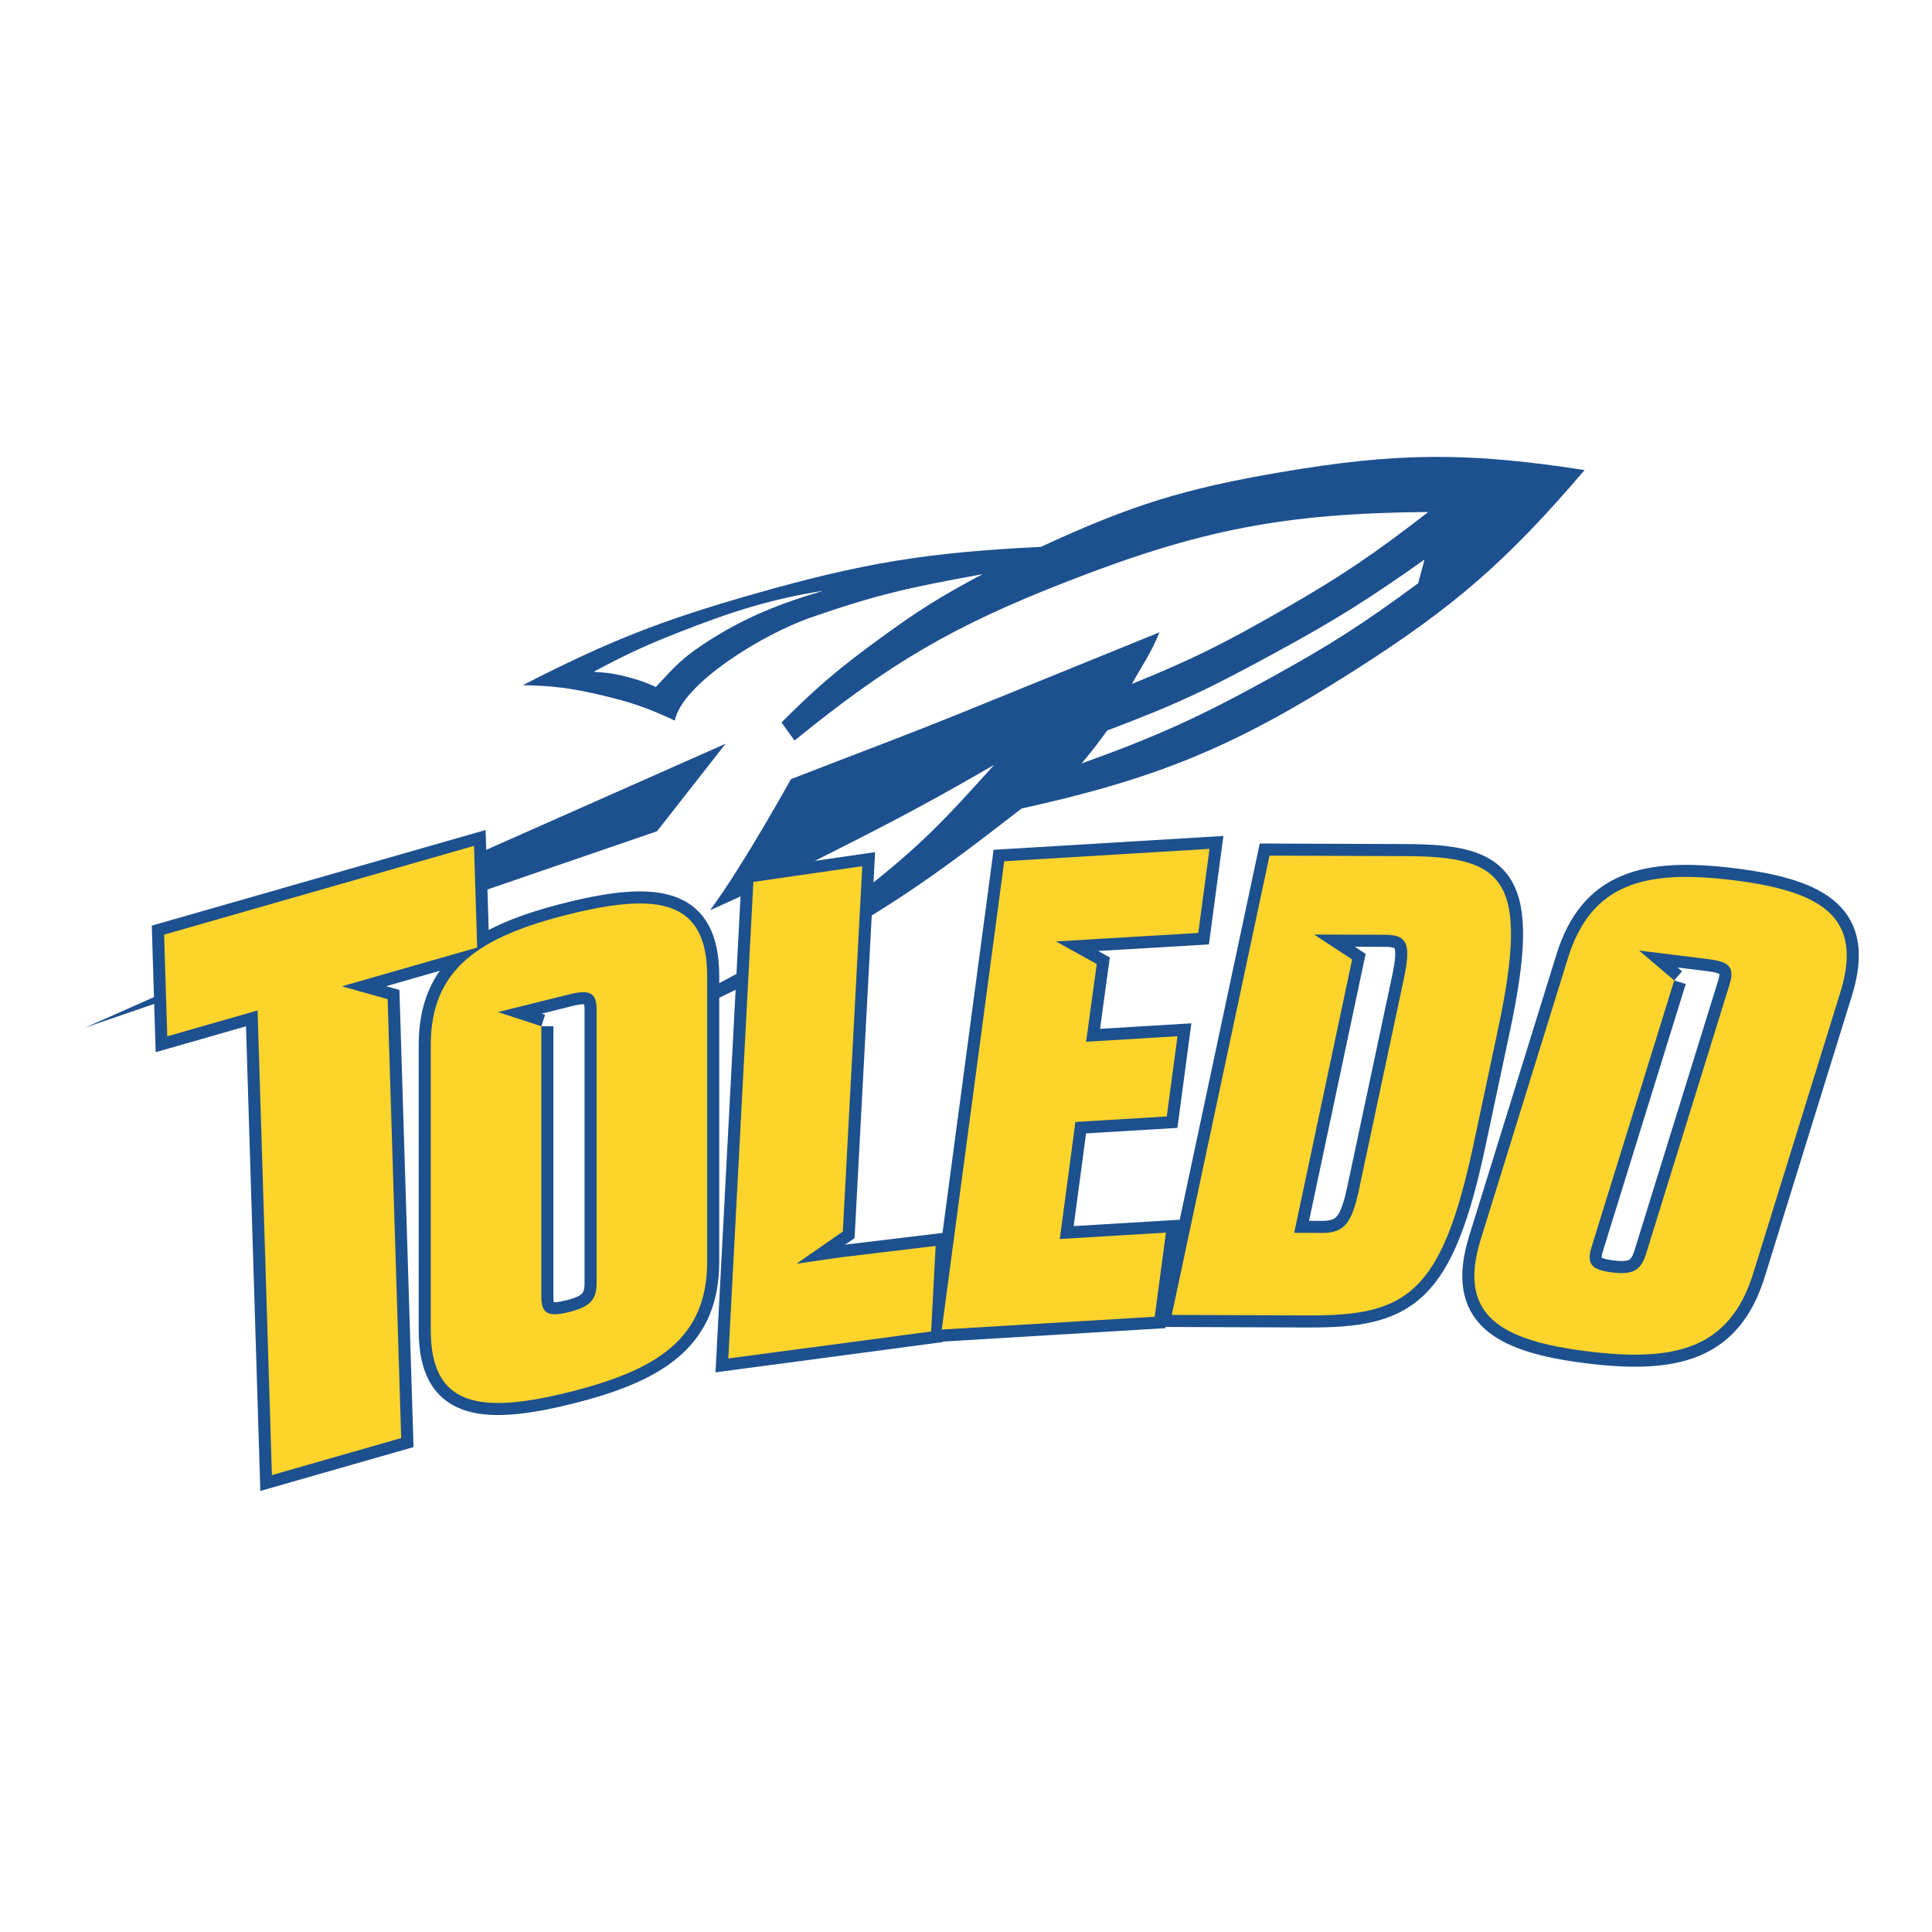 <?xml version="1.0" encoding="utf-8"?>
<!-- Generator: Adobe Illustrator 13.0.0, SVG Export Plug-In . SVG Version: 6.00 Build 14948)  -->
<!DOCTYPE svg PUBLIC "-//W3C//DTD SVG 1.0//EN" "http://www.w3.org/TR/2001/REC-SVG-20010904/DTD/svg10.dtd">
<svg version="1.0" id="Layer_1" xmlns="http://www.w3.org/2000/svg" xmlns:xlink="http://www.w3.org/1999/xlink" x="0px" y="0px"
	 width="192.756px" height="192.756px" viewBox="0 0 192.756 192.756" enable-background="new 0 0 192.756 192.756"
	 xml:space="preserve">
<g>
	<polygon fill-rule="evenodd" clip-rule="evenodd" fill="#FFFFFF" points="0,0 192.756,0 192.756,192.756 0,192.756 0,0 	"/>
	<polygon fill-rule="evenodd" clip-rule="evenodd" fill="#1D508E" points="72.393,74.201 65.551,82.934 8.504,102.522 
		72.393,74.201 72.393,74.201 	"/>
	<path fill-rule="evenodd" clip-rule="evenodd" fill="#1D508E" d="M59.225,67.024c1.388,0.083,2.179,0.197,3.523,0.557
		c1.075,0.288,1.674,0.5,2.688,0.959c2-2.16,2.75-3.052,5.732-4.902c3.422-2.122,6.692-3.439,10.978-4.701
		c-5.225,0.84-9.071,2.042-14.578,4.214C64.231,64.466,62.392,65.336,59.225,67.024L59.225,67.024L59.225,67.024L59.225,67.024z
		 M110.454,72.888c-0.729,1.044-1.503,2.032-2.541,3.28c7.624-2.741,11.828-4.663,18.925-8.579
		c5.942-3.279,9.189-5.362,14.651-9.396l0.633-2.365c-5.555,3.933-8.819,5.996-14.796,9.245
		C120.521,68.771,117.693,70.148,110.454,72.888L110.454,72.888L110.454,72.888L110.454,72.888z M112.93,68.236
		c6.049-2.452,9.245-4.066,14.911-7.313c5.973-3.422,9.217-5.62,14.659-9.842c-14.312,0.125-22.703,1.735-36.046,6.942
		c-11.427,4.459-17.652,8.114-27.183,15.86l-1.299-1.805c3.587-3.592,5.804-5.452,9.904-8.44c3.78-2.754,6.031-4.173,10.164-6.356
		c-7.416,1.355-10.446,2.013-17.077,4.304c-4.908,1.696-12.92,6.645-13.633,10.306c-2.697-1.253-4.308-1.817-7.2-2.502
		c-3.049-0.723-4.834-0.965-7.966-1.031c8.61-4.416,13.774-6.447,23.073-9.101c10.878-3.104,17.321-4.149,28.615-4.696
		c8.873-4.114,14.297-5.816,23.933-7.452c11.657-1.979,18.627-2.017,30.312-0.21c-7.764,9.089-13.044,13.685-23.117,20.089
		c-11.781,7.491-19.439,10.67-33.059,13.677C93.166,87.472,88.17,91.078,77.59,96.614c-4.41,2.307-7.826,3.95-12.263,5.813
		c0,0,0.078-0.892,2.835-2.466C74.07,96.931,79.213,94.2,85.366,89.44c6.478-5.012,8.84-7.606,13.822-13.128
		c-5.396,3.11-8.483,4.794-14.029,7.625c-5.516,2.815-8.664,4.34-14.312,6.877c3.422-4.66,8.062-13.076,8.062-13.076
		c6.966-2.716,10.936-4.148,17.862-6.964l18.91-7.688C114.857,65.15,113.834,66.583,112.93,68.236L112.93,68.236L112.93,68.236z"/>
	
		<polygon fill-rule="evenodd" clip-rule="evenodd" fill="#FCD42B" stroke="#1D508E" stroke-width="2.407" stroke-miterlimit="2.613" points="
		38.675,99.686 40.026,143.476 27.129,147.17 25.699,100.812 16.688,103.394 16.374,93.249 47.294,84.392 47.607,94.537 
		38.596,97.118 34.106,98.404 38.675,99.686 38.675,99.686 	"/>
	
		<polygon fill-rule="evenodd" clip-rule="evenodd" fill="#FCD42B" stroke="#1D508E" stroke-width="2.407" stroke-miterlimit="2.613" points="
		84.09,122.871 79.468,126.082 83.955,125.434 93.349,124.305 92.899,132.842 72.664,135.534 75.165,87.99 86.03,86.419 
		84.09,122.871 84.09,122.871 	"/>
	
		<polygon fill-rule="evenodd" clip-rule="evenodd" fill="#FCD42B" stroke="#1D508E" stroke-width="2.407" stroke-miterlimit="2.613" points="
		109.422,96.18 105.356,93.927 109.758,93.662 119.553,93.082 120.672,84.692 100.193,85.927 93.96,132.65 115.208,131.369 
		116.327,122.979 105.735,123.618 107.294,111.938 116.409,111.388 117.478,103.386 108.361,103.936 109.422,96.18 109.422,96.18 	
		"/>
	<path fill-rule="evenodd" clip-rule="evenodd" fill="#FCD42B" d="M167.037,97.819l-3.501-2.983l6.98,0.868
		c1.96,0.244,2.583,0.777,2.051,2.492l-8.349,26.931c-0.531,1.714-1.428,2.064-3.388,1.821c-1.96-0.244-2.581-0.783-2.05-2.498
		L167.037,97.819L167.037,97.819L167.037,97.819L167.037,97.819z M147.729,123.669c-2.324,7.495,1.871,10.062,10.66,11.154
		c8.789,1.094,14.204-0.278,16.527-7.772l8.703-28.073c2.323-7.495-1.871-10.062-10.66-11.155
		c-8.788-1.093-14.204,0.279-16.527,7.773L147.729,123.669L147.729,123.669L147.729,123.669z"/>
	<path fill="none" stroke="#1D508E" stroke-width="2.407" stroke-miterlimit="2.613" d="M167.037,97.819l-3.501-2.983l6.98,0.868
		c1.96,0.244,2.583,0.777,2.051,2.492l-8.349,26.931c-0.531,1.714-1.428,2.064-3.388,1.821c-1.96-0.244-2.581-0.783-2.05-2.498
		L167.037,97.819L167.037,97.819 M147.729,123.669c-2.324,7.495,1.871,10.062,10.66,11.154c8.789,1.094,14.204-0.278,16.527-7.772
		l8.703-28.073c2.323-7.495-1.871-10.062-10.66-11.155c-8.788-1.093-14.204,0.279-16.527,7.773L147.729,123.669L147.729,123.669
		L147.729,123.669z"/>
	<path fill-rule="evenodd" clip-rule="evenodd" fill="#FCD42B" d="M135.459,93.253l2.763,0.01c2.268,0.008,2.557,1.023,1.829,4.44
		l-4.443,20.887c-0.728,3.418-1.447,4.429-3.715,4.42l-2.772-0.01l5.782-27.278l-3.795-2.486L135.459,93.253L135.459,93.253
		L135.459,93.253L135.459,93.253z M116.91,131.189l13.609,0.051c9.767,0.037,13.299-2.04,16.503-17.104l2.438-11.457
		c3.205-15.063,0.575-17.227-9.19-17.263l-13.61-0.051L116.91,131.189L116.91,131.189L116.91,131.189z"/>
	<path fill="none" stroke="#1D508E" stroke-width="2.407" stroke-miterlimit="2.613" d="M135.459,93.253l2.763,0.01
		c2.268,0.008,2.557,1.023,1.829,4.44l-4.443,20.887c-0.728,3.418-1.447,4.429-3.715,4.42l-2.772-0.01l5.782-27.278l-3.795-2.486
		L135.459,93.253L135.459,93.253 M116.91,131.189l13.609,0.051c9.767,0.037,13.299-2.04,16.503-17.104l2.438-11.457
		c3.205-15.063,0.575-17.227-9.19-17.263l-13.61-0.051L116.91,131.189L116.91,131.189L116.91,131.189z"/>
	<path fill-rule="evenodd" clip-rule="evenodd" fill="#FCD42B" d="M54.009,102.389l-4.323-1.413l7.08-1.761
		c1.988-0.495,2.758-0.24,2.758,1.499v27.314c0,1.739-0.77,2.382-2.758,2.876c-1.988,0.494-2.757,0.235-2.757-1.505V102.389
		L54.009,102.389L54.009,102.389L54.009,102.389z M42.979,132.723c0,7.603,4.874,8.387,13.788,6.17
		c8.915-2.217,13.788-5.426,13.788-13.028V97.391c0-7.602-4.874-8.387-13.788-6.169c-8.914,2.217-13.788,5.426-13.788,13.028
		V132.723L42.979,132.723L42.979,132.723z"/>
	<path fill="none" stroke="#1D508E" stroke-width="2.407" stroke-miterlimit="2.613" d="M54.009,102.389l-4.323-1.413l7.08-1.761
		c1.988-0.495,2.758-0.24,2.758,1.499v27.313c0,1.74-0.77,2.383-2.758,2.877c-1.988,0.494-2.757,0.235-2.757-1.505V102.389
		L54.009,102.389 M42.979,132.723c0,7.603,4.874,8.387,13.788,6.17c8.915-2.217,13.788-5.426,13.788-13.028V97.391
		c0-7.602-4.874-8.387-13.788-6.169c-8.914,2.217-13.788,5.426-13.788,13.028V132.723L42.979,132.723L42.979,132.723z"/>
	<polygon fill-rule="evenodd" clip-rule="evenodd" fill="#FCD42B" points="38.675,99.686 40.026,143.476 27.129,147.17 
		25.699,100.812 16.688,103.394 16.374,93.249 47.294,84.392 47.607,94.537 38.596,97.118 34.106,98.404 38.675,99.686 
		38.675,99.686 	"/>
	<polygon fill-rule="evenodd" clip-rule="evenodd" fill="#FCD42B" points="84.09,122.871 79.468,126.082 83.955,125.434 
		93.349,124.305 92.899,132.842 72.664,135.534 75.165,87.99 86.03,86.419 84.09,122.871 84.09,122.871 	"/>
	<polygon fill-rule="evenodd" clip-rule="evenodd" fill="#FCD42B" points="109.422,96.18 105.356,93.927 109.758,93.662 
		119.553,93.082 120.672,84.692 100.193,85.927 93.96,132.65 115.208,131.369 116.327,122.979 105.735,123.618 107.294,111.938 
		116.409,111.388 117.478,103.386 108.361,103.936 109.422,96.18 109.422,96.18 	"/>
	<path fill-rule="evenodd" clip-rule="evenodd" fill="#FCD42B" d="M167.037,97.819l-3.501-2.983l6.98,0.868
		c1.96,0.244,2.583,0.777,2.051,2.492l-8.349,26.931c-0.531,1.714-1.428,2.064-3.388,1.821c-1.96-0.244-2.581-0.783-2.05-2.498
		L167.037,97.819L167.037,97.819L167.037,97.819L167.037,97.819z M147.729,123.669c-2.324,7.495,1.871,10.062,10.66,11.154
		c8.789,1.094,14.204-0.278,16.527-7.772l8.703-28.073c2.323-7.495-1.871-10.062-10.66-11.155
		c-8.788-1.093-14.204,0.279-16.527,7.773L147.729,123.669L147.729,123.669L147.729,123.669z"/>
	<path fill-rule="evenodd" clip-rule="evenodd" fill="#FCD42B" d="M135.459,93.253l2.763,0.01c2.268,0.008,2.557,1.023,1.829,4.44
		l-4.443,20.887c-0.728,3.418-1.447,4.429-3.715,4.42l-2.772-0.01l5.782-27.278l-3.795-2.486L135.459,93.253L135.459,93.253
		L135.459,93.253L135.459,93.253z M116.91,131.189l13.609,0.051c9.767,0.037,13.299-2.04,16.503-17.104l2.438-11.457
		c3.205-15.063,0.575-17.227-9.19-17.263l-13.61-0.051L116.91,131.189L116.91,131.189L116.91,131.189z"/>
	<path fill-rule="evenodd" clip-rule="evenodd" fill="#FCD42B" d="M54.009,102.389l-4.323-1.413l7.08-1.761
		c1.988-0.495,2.758-0.24,2.758,1.499v27.314c0,1.739-0.77,2.382-2.758,2.876c-1.988,0.494-2.757,0.235-2.757-1.505V102.389
		L54.009,102.389L54.009,102.389L54.009,102.389z M42.979,132.723c0,7.603,4.874,8.387,13.788,6.17
		c8.915-2.217,13.788-5.426,13.788-13.028V97.391c0-7.602-4.874-8.387-13.788-6.169c-8.914,2.217-13.788,5.426-13.788,13.028
		V132.723L42.979,132.723L42.979,132.723z"/>
</g>
</svg>
